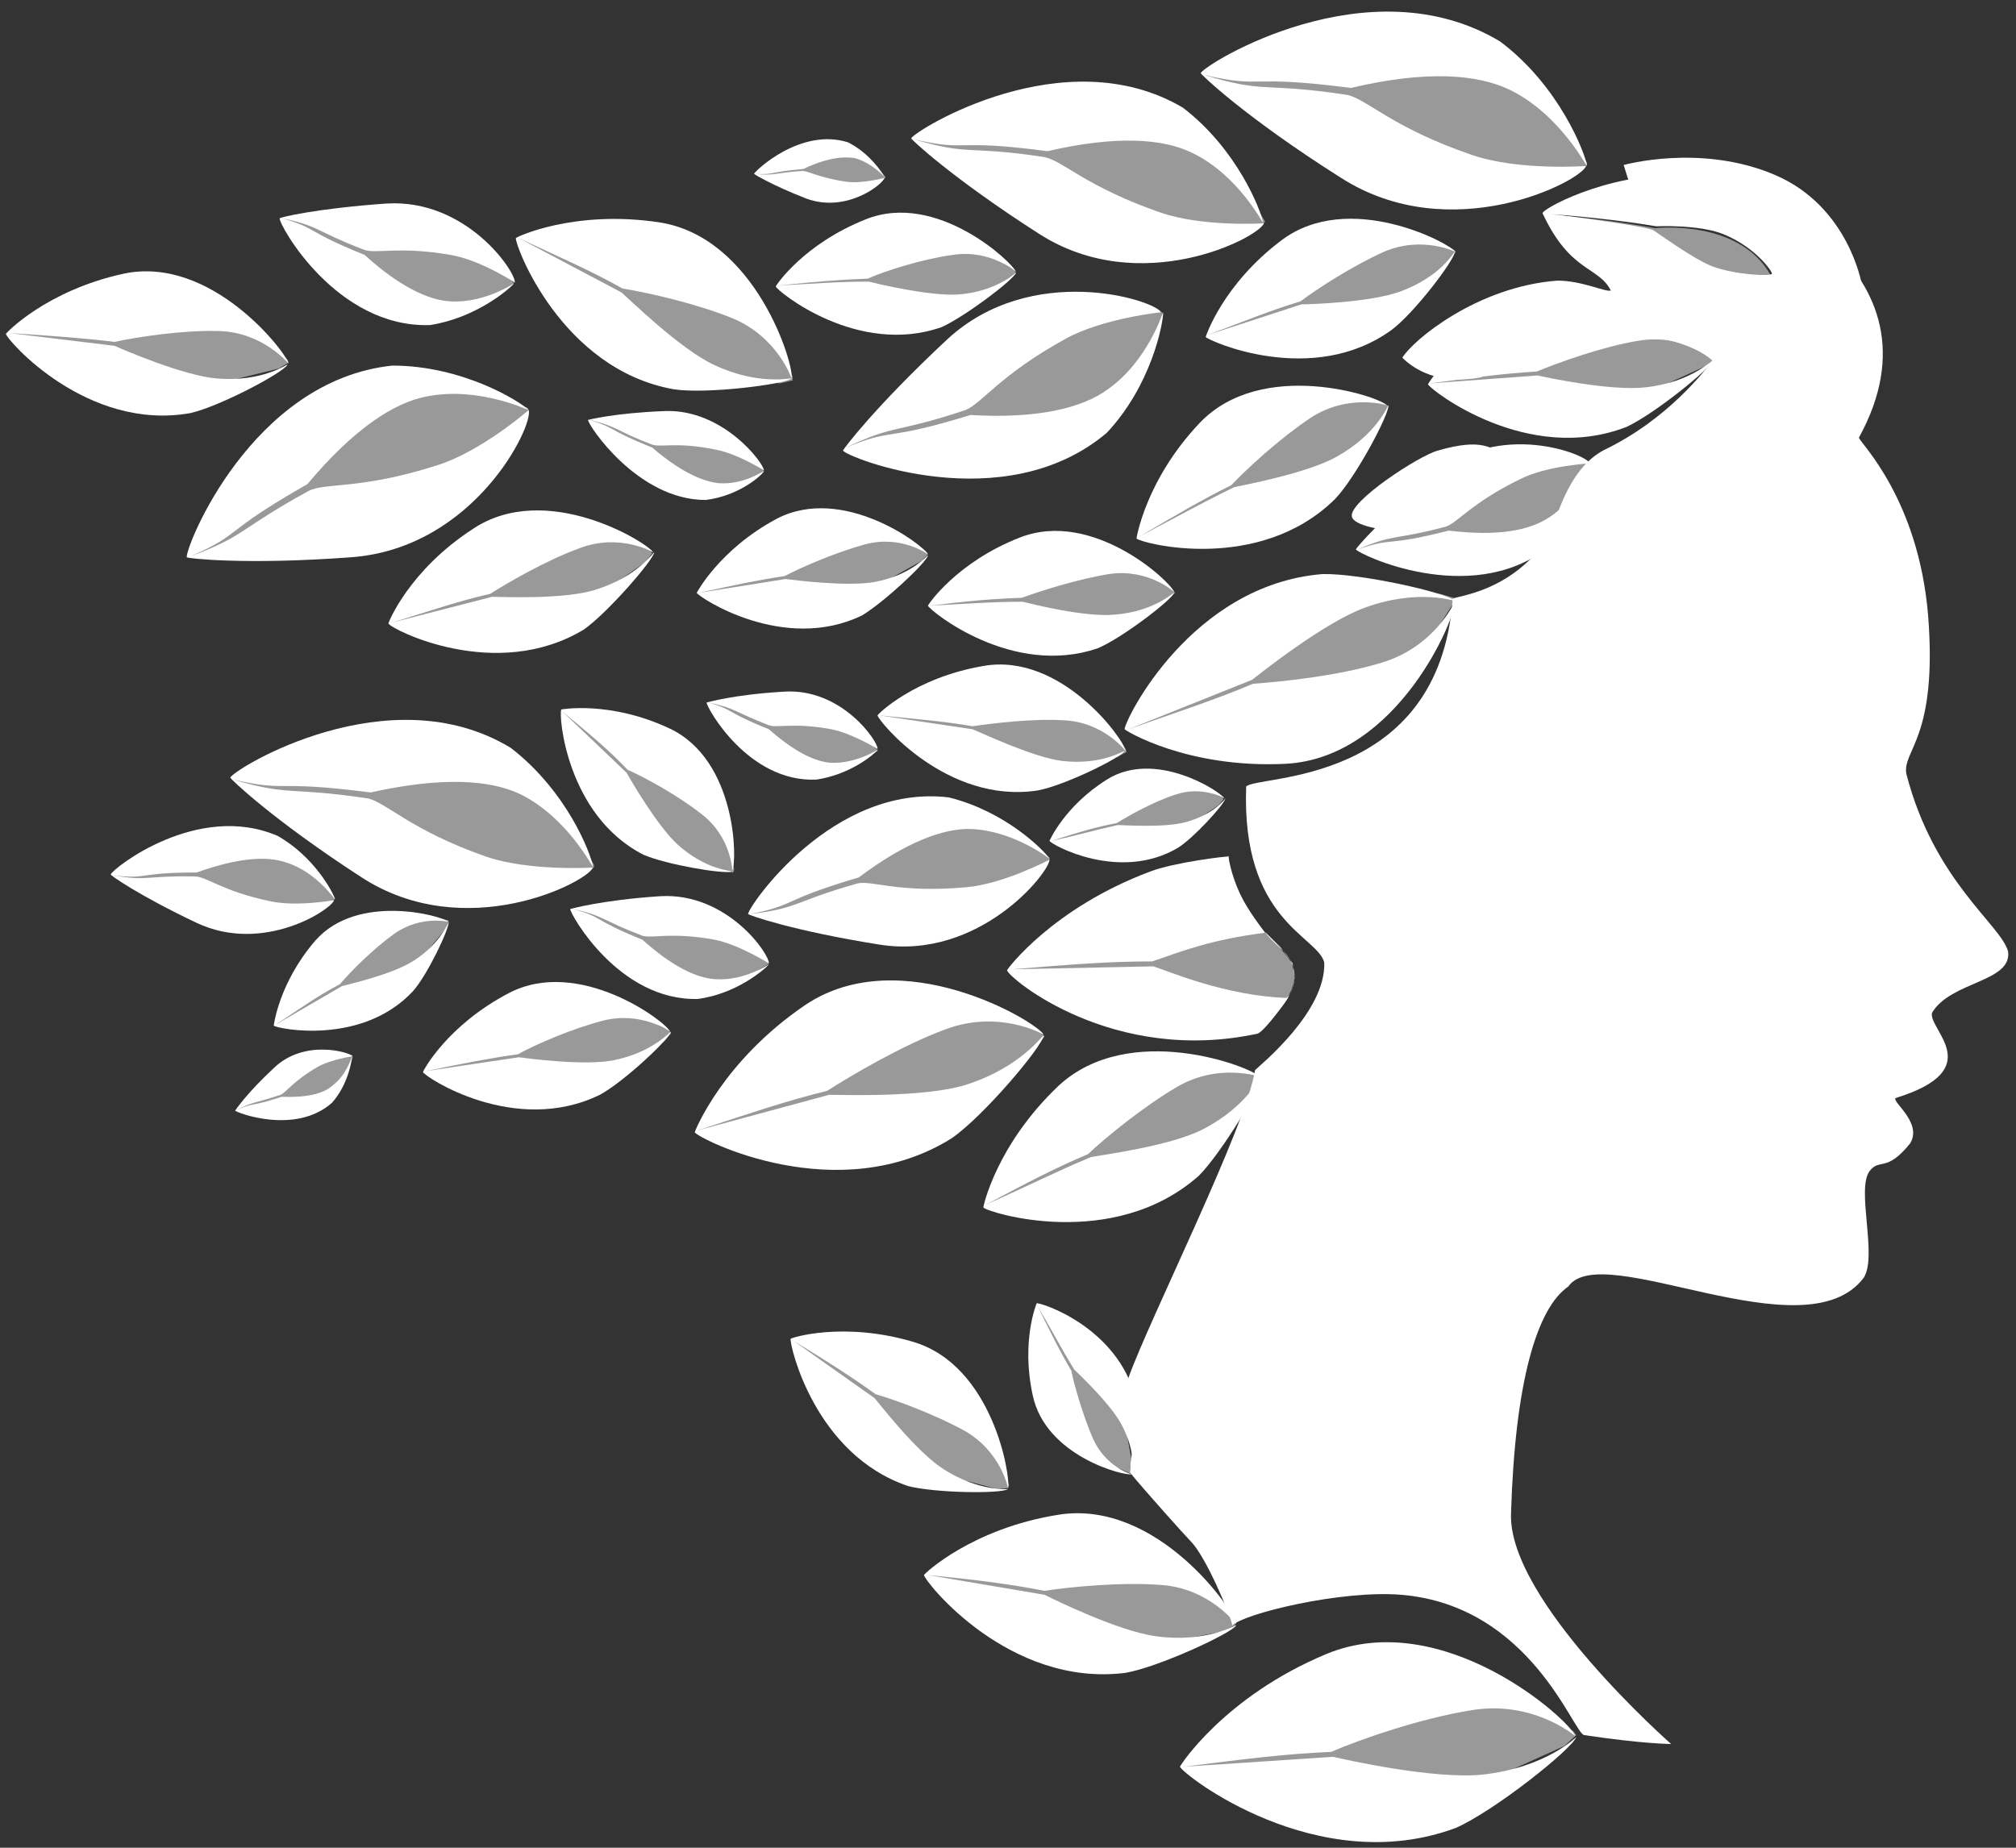 <?xml version="1.0" encoding="UTF-8"?>
<svg xmlns="http://www.w3.org/2000/svg" xml:space="preserve" id="Layer_1" x="0" y="0" style="enable-background:new 0 0 204 187" version="1.1" viewBox="0 0 204 187">
  <rect x="0" y="0" width="204" height="187" fill="#333333" stroke="none"/>
  <style>.st0{opacity:.5;enable-background:new}.st0,.st1{fill:#fff}</style>
  <path d="m95.1 13.8-2.6.2 1 .9 20.6 7.8 10.7.7 3.1-.8.1-.2-4.4-7.4-18.5-2.6-10 1.4z" class="st0"></path>
  <path d="M92.2 14c0 .1 4.1 4 13 9.7 10.2 6.5 22.1.4 22.7-1.1 0 0-6.2.4-10.5-1.1-7.5-2.6-9.8-5.2-11.7-5.6-7.8-1.2-7.5-.1-13.2-1.8 5.7 1.3 3.7-.1 13.5 1.2 6.9-1.6 11.7-1.3 14.7.2 4.7 2.3 7.1 7.2 7.1 7-.2-1.2-2.6-7.4-8.1-11.6-12-7.1-27.1 2.3-27.5 3.1z" class="st1"></path>
  <path d="m66.2 43.8-4.9-1.2h-1.6l4.6 3.8 7 3.2 4.3-.8 1.7-1.1-.1-.2-3.1-3-6.2-.8-1.7.1z" class="st0"></path>
  <path d="M59.5 42.5s2.6-.7 7.8-.9c5.9-.2 10 5.3 10 6 0 0-2.7-1.7-4.9-2.1-3.9-.8-5.4-.2-6.4-.5-3.7-1.4-3.4-1.8-6.3-2.5 2.8.9 1.6.9 6.3 2.8 2.8 2.4 5 3.4 6.7 3.6 2.6.2 4.6-1.3 4.6-1.2-.3.5-2.6 2.5-5.9 2.9-6.9 0-11.9-7.6-11.9-8.1z" class="st1"></path>
  <path d="m55.6 26.7-3-2.4.8-.3s9.9.4 10.6 1 12.3 6.9 12.3 6.9l2.7 3.7 1.2 2.5v.4l-1.3.3-11.3-1.4c-.1-.2-12-10.7-12-10.7z" class="st0"></path>
  <path d="M52.2 24.1c0-.1 5.9-2.9 14.5-1.6C76.5 24 80.4 37 80.1 38.3c0 0-1.4-4.2-6-6.1-3.7-1.5-8.6-2.6-11.1-3-3.2-1.8-6-3-10.5-5.1l10.4 5.5c.8.7 5.9 5.7 9.3 7.3 4.6 2.2 8 1.3 7.9 1.4-.7.6-8.6 1.6-11.9 1.1-11.4-2-16.1-14.6-16-15.3zm103.9-2.5c0-.1 10.1 1.2 11.2 1.7.2.1 4.3 3.1 6.1 3.7 2.2.8 5.8 1 5.9.7.1-.1-1.5-2.6-4.9-4-2.5-1-6.7-.8-6.8-.8-.2 0-3.5-.7-11.5-1.3-.3-.3 6.2-4 13.8-3.9 7.1.3 27.6 9.5 18.2 26.6.2.6 6 6.2 7 17.9 1 12.5-2.6 13.7-2.2 16.1 2.8 10.9 9.6 15.3 10.3 18 .4 3.1-5.8 3-7.7 6.2-.4 1.7 5.7 5.7-3.6 8.6-.8.2 2.7 2.4 1.4 4.6-2.4 3-3.1 1.5-4.1 2.8-1.4 1.8.8 8.6-.6 10.8-5.9 7.9-26.5-4-29.9.9-3.2 2.2-5.4 9.7-5.8 23-.3 8.8 16.2 23.3 16.2 23.3s-2.8 0-8.8-.9c-1.1-.2-5.4-13.1-18.5-14.2-6.1-.5-15.9 1.9-17.1 3.1-.2-1.1-2.7-7-4.2-8.5-.5-.5-4.8-5.3-6.1-6.9-.1-.2 0-.3 0-.5v-.5c.1-.5.1-1 .2-1.4.1-1.4.1-2.1.1-3.1 0-.8 0 .3-.2-.7.2 1.4-.7-2.1-.3-3.5 2.2-6.1 11.9-25.4 12.8-31.1.5-.5 7.2-5.9 7-10.9-.7-2.7-8.4-4.2-7.9-17.8 1.1-1.2 19.5 0 20.9-19 .3-.3 6-.6 9.8-6.4.5-.8 1.6-6.7 5.6-8.7 6.4-3.1 10.1-8 10.9-9-4.1-3.6-14.5-2.9-16.2-2.4-23.3 6.8 3.4-.1-7.3 4.1-4.3.8-6.8-.9-7.9-2 1.1-1.8 7.6-7.2 15.7-7.8 2.5 0 4.9 1.2 5.4 1-1.3-2.5-4.1-1.8-6.9-7.8z" class="st1"></path>
  <path d="M149.1 47.4c-1 3.6-4.2 6.1-7.9 6.3-1.2 0-4.2-.5-4.4-1.4-.4-1.5 6.8-6.2 8.7-6.7 4.5-1.3 5.5-.3 7.2.8-2.9 1.6-3.2.1-3.4.2-.1 0-.1.2-.2.8zm15.7-29.1-.5-1.6s7.8-2.2 15.3 1 8.8 11.1 8.8 11.1-3.2-5.5-11.1-8.9c-7.8-3.5-11.1-1.6-12.5-1.6z" class="st1"></path>
  <path d="M156.1 21.7s4.8.2 11.4 1.4c0 0 8.5-1 11.7 4.8 0 0-5.3 1.3-12-4.4l-11.1-1.8zM124.7 7.1l-2.9.2 1.1 1 22.6 8.5 11.7.8 3.3-.8.1-.3-4.7-8-20.4-2.9-10.8 1.5z" class="st0"></path>
  <path d="M121.5 7.4c0 .1 4.4 4.4 14.2 10.6 11.1 7.1 24.2.4 24.8-1.2 0 0-6.8.5-11.5-1.1-8.2-2.8-10.7-5.7-12.7-6.1-8.6-1.3-8.2-.1-14.4-2 6.2 1.4 4-.1 14.8 1.3 7.6-1.8 12.8-1.4 16.1.2 5.1 2.5 7.8 7.9 7.8 7.7-.2-1.3-2.8-8.1-8.8-12.6-13.3-8-29.9 2.3-30.3 3.2z" class="st1"></path>
  <path d="m21.1 54.5-2 1.8 1.4.1 21.8-6.3 9.2-6 2-2.6-.1-.2-8.1-3.4-16.8 9.3-7.4 7.3z" class="st0"></path>
  <path d="M18.9 56.4c0 .1 5.8.8 16.6 0 12.5-.9 18.5-13.3 18-14.9 0 0-4.8 4.2-9.3 5.6-7.8 2.5-11.3 1.7-13 2.6-7.1 3.9-6.3 4.5-11.9 6.6 5.4-2.4 3-2.3 11.8-7.3 4.7-5.6 8.8-8.3 12.2-8.9 5.3-1 10.3 1.5 10.2 1.4-.9-.9-6.7-4.5-13.8-4.5-14.3 1.5-21 18.5-20.8 19.4z" class="st1"></path>
  <path d="m26.3 78.4-2.8.3 1.1.9 21.2 8.1 11.1.8 3.2-.7v-.3l-4.4-7.6-19.2-2.8-10.2 1.3z" class="st0"></path>
  <path d="M23.3 78.7c0 .1 4.2 4.2 13.3 10.1 10.5 6.8 22.8.5 23.4-1 0 0-6.4.4-10.8-1.1-7.7-2.7-10.1-5.5-12-5.9-8.1-1.2-7.8-.2-13.6-1.9 5.8 1.3 3.8 0 13.9 1.3 7.2-1.6 12.1-1.3 15.2.2 4.8 2.4 7.3 7.5 7.3 7.3-.2-1.3-2.6-7.6-8.3-12-12.3-7.5-28 2.1-28.4 3z" class="st1"></path>
  <path d="m77.8 91.4-2 1.1 1.2.3 18.6-1 8.5-3.1 2.1-1.7v-.2l-5.9-4.2L85 86.9l-7.2 4.5z" class="st0"></path>
  <path d="M75.7 92.5c0 .1 4.5 1.7 13.3 3.1 10.1 1.6 17.2-7.3 17.2-8.6 0 0-4.7 2.5-8.5 2.8-6.7.6-9.4-.7-10.9-.4-6.4 1.8-5.9 2.5-10.8 3.1 4.8-1 2.8-1.3 10.9-3.7 4.8-3.6 8.6-5 11.4-4.9 4.4.2 8 3.1 7.9 3-.6-.9-4.5-4.8-10.2-6.2-11.8-1.4-20.3 11.1-20.3 11.8z" class="st1"></path>
  <path d="m29.9 23.2-1.5-1 .9-.2 14.6 2.2 6.5 3 1.6 1.4-.1.2-4.9 2.9-11.7-4.5-5.4-4z" class="st0"></path>
  <path d="M28.3 22.1c0-.1 3.7-1 10.8-1.5 8.1-.5 13.1 6.9 13 8 0 0-3.5-2.3-6.5-2.8-5.2-.9-7.4-.1-8.7-.5-5-1.9-4.5-2.4-8.3-3.2 3.7 1.1 2.1 1.2 8.3 3.7 3.5 3.2 6.5 4.6 8.7 4.7 3.5.2 6.5-1.9 6.4-1.8-.5.6-3.9 3.5-8.5 4.2-9.5.3-15.3-10.2-15.2-10.8z" class="st1"></path>
  <path d="m88 45.3-2.5.2.8-1 18.2-10.7 10-2.4 3.1.2.1.3-2.9 7.6L97.6 45l-9.6.3z" class="st0"></path>
  <path d="M85.3 45.6c0-.1 3.2-4.4 10.6-11.3 8.5-7.8 20.8-4 21.6-2.7 0 0-5.9.6-9.7 2.7-6.7 3.7-8.4 6.5-10.1 7.2-7.2 2.4-7.1 1.4-12.1 3.8 5.1-2.1 3.5-.5 12.6-3.3 6.8.4 11.3-.7 13.9-2.6 4.1-2.9 5.6-7.9 5.6-7.8 0 1.2-1.2 7.4-5.7 12.2-10.4 8.8-26.3 2.5-26.7 1.8z" class="st1"></path>
  <path d="m139.1 55.5-1.8.1.7-.7 13.5-7 7.2-1.3 2.2.2.1.2-2.4 5.4-12.5 3.3-7-.2z" class="st0"></path>
  <path d="M137.2 55.6c0-.1 2.5-3.1 8.1-7.7 6.5-5.3 15.1-2 15.6-1 0 0-4.3.2-7.1 1.6-4.9 2.4-6.3 4.4-7.5 4.8-5.3 1.4-5.2.7-8.9 2.3 3.8-1.3 2.5-.2 9.2-1.9 4.9.6 8.1 0 10.1-1.3 3-1.9 4.3-5.5 4.3-5.4-.1.9-1.2 5.3-4.6 8.6-7.8 5.8-18.9.5-19.2 0z" class="st1"></path>
  <path d="m72.7 71.9-1.1-.7.7-.1 10.6 1.5 4.8 2.2 1.1 1.1v.1l-3.6 2.1-8.6-3.3-3.9-2.9z" class="st0"></path>
  <path d="M71.5 71.1s2.7-.8 7.8-1.1c5.9-.4 9.6 5.1 9.5 5.8 0 0-2.6-1.6-4.7-2-3.8-.7-5.4-.1-6.3-.4-3.6-1.4-3.3-1.7-6.1-2.3 2.7.8 1.6.9 6.1 2.7 2.6 2.3 4.7 3.3 6.3 3.4 2.6.1 4.8-1.4 4.7-1.3-.4.5-2.8 2.5-6.2 3-6.9.3-11.1-7.3-11.1-7.8z" class="st1"></path>
  <path d="m59.1 92.9-1.3-.9.8-.1L71 93.7l5.5 2.5 1.3 1.3-.1.1-4.1 2.5-10-3.8-4.5-3.4z" class="st0"></path>
  <path d="M57.7 92s3.1-.9 9.1-1.3c6.8-.4 11.1 5.9 11 6.8 0 0-3-1.9-5.5-2.4-4.4-.8-6.3-.1-7.3-.4-4.2-1.6-3.8-2-7-2.7 3.2.9 1.8 1 7 3.1 3 2.7 5.5 3.9 7.4 4 3 .2 5.5-1.6 5.4-1.5-.4.5-3.3 3-7.2 3.5-8 .2-12.9-8.6-12.9-9.1z" class="st1"></path>
  <path d="m77.3 17.3-.9.3.4.3 7.9 1.2 3.8-.6 1.1-.5v-.1l-2.1-2.3-6.8.5-3.4 1.2z" class="st0"></path>
  <path d="M76.3 17.6s1.7 1.1 5.3 2.5c4.1 1.5 7.8-1.5 7.9-2.1 0 0-2.2.6-3.8.4-2.8-.4-3.9-1.1-4.5-1.1-2.9.2-2.7.5-4.9.3 2.2.1 1.4-.2 5-.5 2.3-1.1 4-1.3 5.2-1.1 1.8.5 3.1 2 3 1.9-.2-.4-1.5-2.4-3.7-3.5-4.8-1.5-9.4 2.9-9.5 3.2z" class="st1"></path>
  <path d="m13 88.1-1.6.3.7.5 13.2 3.2 6.7-.4 1.8-.6.1-.2-3.2-4.1-11.7-.3-6 1.6z" class="st0"></path>
  <path d="M11.2 88.5c0 .1 2.8 2.1 8.7 4.9 6.8 3.2 13.7-1.4 13.9-2.3 0 0-3.8.7-6.5.1-4.8-1-6.4-2.5-7.6-2.5-4.9-.1-4.7.5-8.2-.1 3.6.4 2.3-.3 8.4-.3 4.2-1.5 7.1-1.7 9.1-1 3.1 1 4.9 3.8 4.9 3.7-.2-.7-2.1-4.3-5.8-6.4-8.1-3.5-16.7 3.3-16.9 3.9z" class="st1"></path>
  <path d="m81.8 29.4-3-.4.4-.5 7.5-3.5c.7.1 10.9-.2 10.9-.2l3.3 1.4 1.8 1.2.1.3-.8.7-8.2 3.5c.1-.2-12-2.5-12-2.5z" class="st0"></path>
  <path d="M78.5 29c0-.1 2.8-4.3 9.1-6.8 7.2-2.9 14.9 4.4 15.2 5.3 0 0-2.6-2.3-6.4-1.7-3 .4-6.8 1.6-8.6 2.4-2.8.1-5.2.3-9.1.7 3.9-.2 6.1-.4 9.2-.4.8.2 6.2 1.5 9.1 1.3 3.9-.3 5.9-2.3 5.8-2.2-.2.7-5.1 4.4-7.5 5.5-8.5 3-16.6-3.6-16.8-4.1z" class="st1"></path>
  <path d="m46.2 108.7-3.1-.1.4-.5s6.6-4.5 7.4-4.5c.7 0 11.3-1.4 11.3-1.4l3.5 1.1 2 1 .2.3-.7.8-8.1 4.5c-.1-.1-12.9-1.2-12.9-1.2z" class="st0"></path>
  <path d="M42.8 108.5c0-.1 2.4-4.7 8.7-8 7.1-3.7 15.9 2.9 16.3 3.9 0 0-2.9-2.1-6.8-1.1-3.1.8-6.8 2.4-8.6 3.4-2.9.4-5.4.9-9.3 1.7l9.4-1.4c.8.1 6.6.9 9.6.3 4-.8 5.8-3 5.8-2.9-.2.8-4.8 5.1-7.2 6.4-8.6 4.2-17.7-1.8-17.9-2.3z" class="st1"></path>
  <path d="m82.6 138.1-2.3-2.4.7-.1s8.3 1.4 8.9 2c.6.5 9.6 7.1 9.6 7.1l1.9 3.4.7 2.2-.1.3-1.1.1-9.4-2.5-8.9-10.1z" class="st0"></path>
  <path d="M80 135.5c0-.1 5.3-1.8 12.4.3 8.1 2.4 9.9 13.7 9.6 14.8 0 0-.7-3.7-4.4-5.8-2.9-1.6-6.9-3.1-9-3.7-2.5-1.8-4.7-3.2-8.3-5.4l8.2 5.8c.6.7 4.3 5.5 7 7.2 3.6 2.3 6.6 2 6.5 2-.7.5-7.4.4-10.1-.3-9.5-3.2-12-14.3-11.9-14.9z" class="st1"></path>
  <path d="M4.3 34.9.9 33.8l.6-.5 9.4-2.7c.8.2 12.8 1.8 12.8 1.8l3.6 2.3 1.8 1.7.1.3-1 .6L18 39.8c-.1 0-13.7-4.9-13.7-4.9z" class="st0"></path>
  <path d="M.6 33.8c0-.1 4.1-4.4 11.9-6.1 8.9-1.9 16.5 8 16.7 9.1 0 0-2.6-3.2-7.1-3.3-3.6-.1-8.2.6-10.5 1.1-3.3-.4-6.2-.6-10.7-.9L11.6 35c.9.4 6.9 3 10.3 3.3 4.7.4 7.2-1.5 7.2-1.4-.4.8-6.8 4.2-9.8 4.9C8.8 43.7.7 34.4.6 33.8z" class="st1"></path>
  <path d="m103.6 121.2-3.7.9.3-.7s6.3-7.5 7.2-7.7 12.8-5.4 12.8-5.4l4.5.1 2.6.5.3.3-.6 1.1-8 8c-.1-.1-15.4 2.9-15.4 2.9z" class="st0"></path>
  <path d="M99.5 122.2c0-.1 1.3-6.3 7.6-12.3 7.2-6.7 19.6-1.9 20.4-.9 0 0-4.1-1.5-8.4 1-3.4 2-7.2 5.1-9 6.8-3.3 1.4-6 2.8-10.3 5.1 4.5-2 7-3.3 10.6-4.8 1-.2 8-1.1 11.3-2.8 4.5-2.3 5.8-5.4 5.9-5.3.1.9-4 7.7-6.3 10-8.7 7.7-21.4 3.7-21.8 3.2z" class="st1"></path>
  <path d="m97.6 160.9-3.7-1.4.6-.5s9.8-2.7 10.6-2.4c.9.3 14.1 2.8 14.1 2.8l3.8 2.7 1.9 2 .1.4-1.2.6-11.4 2.2-14.8-6.4z" class="st0"></path>
  <path d="M93.5 159.4c0-.1 4.8-4.7 13.6-6.1 10-1.6 17.9 9.8 18 11.1 0 0-2.7-3.7-7.7-4-4-.3-9.1.2-11.7.6-3.6-.7-6.8-1.1-11.8-1.6l11.8 2c1 .5 7.5 3.7 11.3 4.2 5.1.7 8.1-1.2 8.1-1.1-.5.8-7.8 4.2-11.2 4.8-11.8 1.5-20.3-9.2-20.4-9.9z" class="st1"></path>
  <path d="m43 62.9-3.4.2.3-.6 7.5-5.7c.8-.1 12.1-2.8 12.1-2.8l4 .8 2.3.9.2.3-.7.9-8.3 5.8c.1-.1-14 .2-14 .2z" class="st0"></path>
  <path d="M39.3 63.1c0-.1 2.1-5.4 8.6-9.6 7.4-4.9 17.6 1.4 18.2 2.4 0 0-3.4-2-7.5-.4-3.3 1.2-7.1 3.4-9 4.6-3.1.7-5.7 1.6-9.9 2.9l10.1-2.6c.9 0 7.2.3 10.4-.7 4.3-1.3 6-3.9 6-3.8-.1.8-4.7 6.1-7.1 7.8-8.9 5.4-19.5 0-19.8-.6z" class="st1"></path>
  <path d="m97.3 61.8-3.1-.4.4-.5 7.7-3.6c.7.1 11.2-.2 11.2-.2l3.4 1.4 1.8 1.2.2.3-.8.7-8.4 3.6c0-.2-12.4-2.5-12.4-2.5z" class="st0"></path>
  <path d="M93.9 61.3c0-.1 2.9-4.4 9.3-6.9 7.4-2.9 15.3 4.5 15.6 5.5 0 0-2.6-2.4-6.6-1.8-3.1.5-6.9 1.7-8.8 2.4-2.9.1-5.3.3-9.3.8 3.9-.2 6.2-.4 9.4-.4.8.2 6.3 1.6 9.3 1.3 4-.3 6-2.3 6-2.2-.2.7-5.3 4.6-7.7 5.6-8.7 3-17-3.8-17.2-4.3z" class="st1"></path>
  <path d="m92.1 73.6-3-1 .5-.4 8.4-2.1c.7.2 11.2 2 11.2 2l3.1 2.1 1.6 1.6.1.3-.9.5-9 1.9c-.2-.1-12-4.9-12-4.9z" class="st0"></path>
  <path d="M88.8 72.4c0-.1 3.7-3.8 10.7-5 7.9-1.4 14.3 7.5 14.4 8.6 0 0-2.2-2.9-6.2-3.1-3.2-.2-7.2.3-9.3.6-2.9-.5-5.4-.7-9.4-1.1l9.4 1.4c.8.3 6 2.8 9 3.2 4.1.5 6.4-1.1 6.4-1-.4.7-6.1 3.5-8.8 4-9.2 1.4-16.1-7-16.2-7.6z" class="st1"></path>
  <path d="M58.7 74.5 57 72.1h.6l7.6 3c.5.6 7.5 7.6 7.5 7.6l1.2 3.3.4 2-.1.3-1-.1-8-3.5c-.1-.1-6.5-10.2-6.5-10.2z" class="st0"></path>
  <path d="M56.8 71.8s4.9-.9 10.9 1.9c6.9 3.2 6.9 13.5 6.4 14.4 0 0-.1-3.4-3.1-5.7-2.4-1.9-5.7-3.7-7.5-4.5-1.9-2-3.7-3.5-6.6-5.9l6.5 6.2c.4.7 3.1 5.4 5.2 7.3 2.9 2.6 5.5 2.6 5.4 2.7-.7.3-6.6-.7-8.9-1.7-7.8-4-8.6-14.2-8.3-14.7z" class="st1"></path>
  <path d="m73.8 60.1-3-.1.3-.5 6.9-4.2c.7 0 10.6-1.4 10.6-1.4l3.3 1 1.8.9.2.3-.7.7-7.5 4.2c0 .1-11.9-.9-11.9-.9z" class="st0"></path>
  <path d="M70.5 60s2.3-4.4 8.1-7.5c6.7-3.5 14.9 2.7 15.3 3.6 0 0-2.7-2-6.4-1-2.9.8-6.4 2.3-8.1 3.2-2.7.4-5 .9-8.7 1.7l8.8-1.4c.8.1 6.2.8 9 .3 3.8-.7 5.4-2.8 5.4-2.7-.1.7-4.5 4.8-6.7 6.1-7.9 3.8-16.4-1.8-16.7-2.3z" class="st1"></path>
  <path d="m108.7 85-2.3.1.2-.4s4.5-3.6 5-3.6 8-1.6 8-1.6l2.6.6 1.5.6.1.2-.5.6-5.5 3.7c.1-.1-9.1-.2-9.1-.2z" class="st0"></path>
  <path d="M106.2 85.1s1.5-3.5 5.8-6.2c4.9-3.1 11.5 1.2 11.9 1.9 0 0-2.2-1.3-4.9-.4-2.2.7-4.7 2.1-6 2.9-2.1.4-3.8.9-6.6 1.8 2.8-.6 4.4-1.1 6.7-1.6.6 0 4.7.3 6.9-.3 2.9-.8 4-2.4 4-2.4-.1.6-3.2 4-4.8 5-5.9 3.5-12.8-.3-13-.7z" class="st1"></path>
  <path d="m125.6 33.6-3.3.4.3-.6s6.1-5.8 6.9-5.9 11.5-3.4 11.5-3.4l3.9.5 2.2.7.2.2-.6.9-7.6 6c-.1.1-13.5 1.2-13.5 1.2z" class="st0"></path>
  <path d="M122 34.1s1.7-5.3 7.7-9.8c6.8-5.1 17 .3 17.6 1.2 0 0-3.4-1.7-7.3 0-3.1 1.4-6.7 3.7-8.4 5-3 .9-5.4 1.9-9.4 3.4l9.5-3.1c.9 0 7-.2 10-1.3 4.1-1.5 5.5-4.1 5.5-4 0 .8-4.1 6.2-6.4 7.9-8 5.8-18.5 1.1-18.8.7z" class="st1"></path>
  <path d="m118.8 53.4-3.4 1 .2-.7 6.3-7.5c.8-.3 11.6-5.6 11.6-5.6l4.2-.1 2.5.4.3.2-.5 1.1-7 7.7c-.1 0-14.2 3.5-14.2 3.5z" class="st0"></path>
  <path d="M115 54.5s.9-5.9 6.4-11.7c6.3-6.6 18.1-2.7 18.9-1.8 0 0-3.9-1.2-7.7 1.3-3 2-6.4 5.1-8 6.8-3 1.5-5.4 2.9-9.3 5.2 4-2.1 6.3-3.4 9.6-5 .9-.2 7.4-1.4 10.4-3.1 4.1-2.3 5.2-5.3 5.2-5.2.1.9-3.3 7.3-5.4 9.5-7.7 7.6-19.6 4.5-20.1 4z" class="st1"></path>
  <path d="m124.8 179.4-5-.6.6-.8s11.1-6.2 12.3-6.1 18-.8 18-.8l5.5 2.2 3 1.9.3.4-1.2 1.1-13.3 6c-.2.1-20.2-3.3-20.2-3.3z" class="st0"></path>
  <path d="M119.4 178.8c0-.1 4.5-7.1 14.8-11.4 11.8-4.9 24.7 6.7 25.2 8.3 0 0-4.3-3.7-10.6-2.6-5 .8-11.1 2.9-14.1 4.2-4.6.2-8.6.7-14.9 1.5l15.1-1c1.3.3 10.2 2.3 15.1 1.8 6.5-.7 9.6-3.9 9.5-3.8-.4 1.2-8.3 7.5-12.2 9.2-14 5.2-27.6-5.4-27.9-6.2z" class="st1"></path>
  <path d="m75.3 114.2-4.5.3.4-.8s8.9-7.5 9.9-7.6c1.1-.1 16-3.8 16-3.8l5.3 1 3 1.2.3.4-.9 1.2-10.9 7.7c0-.1-18.6.4-18.6.4z" class="st0"></path>
  <path d="M70.3 114.6c0-.1 2.8-7.2 11.2-12.9 9.7-6.5 23.4 1.7 24.1 3 0 0-4.5-2.6-10-.5-4.3 1.6-9.4 4.6-11.9 6.2-4.1 1-7.6 2.2-13.1 4l13.3-3.6c1.2 0 9.6.3 13.8-1 5.7-1.8 7.9-5.2 7.9-5-.1 1.1-6.1 8.2-9.3 10.4-11.5 7.2-25.5.1-26-.6z" class="st1"></path>
  <path d="m118 71.1-3.8 2.4.8.4s11.3.7 12.2.1 14.7-6.4 14.7-6.4l3.5-3.9 1.7-2.7v-.5l-1.4-.4-13 .3c0 .2-14.7 10.7-14.7 10.7z" class="st0"></path>
  <path d="M113.8 73.8c0 .1 6.3 4 16.3 3.5 11.4-.6 17.3-15 17.1-16.4 0 0-2 4.6-7.5 6.2-4.3 1.3-10 1.9-12.9 2.1-3.8 1.6-7.2 2.7-12.6 4.6l12.5-5c.9-.7 7.3-5.8 11.4-7.3 5.5-2 9.2-.6 9.1-.7-.7-.8-9.6-2.8-13.4-2.7-13.3 1.1-20 14.8-20 15.7z" class="st1"></path>
  <path d="M106.6 133.9 105 132l-.1.5s.6 6.3 1 6.7 4.6 7.6 4.6 7.6l2.3 1.6 1.5.7h.2l.1-.8-1.3-7.1-6.7-7.3z" class="st0"></path>
  <path d="M104.9 131.9s-1.6 3.8-.4 9.3c1.3 6.2 9.3 8.2 10 8 0 0-2.6-.7-3.9-3.6-1-2.3-1.9-5.4-2.2-6.9-1.2-2-2-3.7-3.4-6.5 1.6 2.7 2.4 4.3 3.7 6.4.5.5 3.7 3.5 4.8 5.6 1.5 2.8 1.1 5 1.1 4.9.4-.5.7-5.5.3-7.6-1.8-7.2-9.6-9.7-10-9.6z" class="st1"></path>
  <path d="m148.5 39.3-3.6-.4.5-.6 8.8-4.5c.9.1 13-.7 13-.7l4 1.5 2.2 1.3.2.3-.9.8-9.6 4.4c-.1.2-14.6-2.1-14.6-2.1z" class="st0"></path>
  <path d="M144.5 38.9c0-.1 3.2-5.2 10.6-8.4 8.5-3.7 18 4.7 18.3 5.8 0 0-3.2-2.6-7.7-1.8-3.6.6-8 2.2-10.2 3.1-3.4.2-6.2.6-10.8 1.2l10.9-.8c.9.2 7.4 1.6 10.9 1.2 4.7-.5 6.9-2.9 6.9-2.8-.3.9-6 5.5-8.8 6.8-10 3.9-19.8-3.7-20.1-4.3z" class="st1"></path>
  <path d="m125.5 92.9-22.3 4.8-.9.4 24.4 5 3.6-2.1.4-.9.3-1.1-.1-.7-.2-.9-1.2-1.5-1.5-1.5-2.5-1.5z" class="st0"></path>
  <path d="M124.3 86.6s.5 5.1 5.2 9.3-3.2 8.9-3.2 8.9l4.2-4.1.3-.8.2-.9-.2-1.5-1.2-1.6-1.5-1.5-3-.6-2-5.5 1.2-1.7z" class="st1"></path>
  <path d="M101.9 98.2c0-.1 4.6-6.3 14.5-10 2.3-.9 7.9-1.6 7.9-1.5.1 3.4 3.8 7.7 3.7 7.7-5.5.7-8.5 1.9-11.4 2.9-4.4 0-8.2.3-14.2.8l14.3-.3c1.6.5 7.3 3 13.6 3.2.1 0-2.2 3.2-3 3.6-14.7 3.2-25.2-5.6-25.4-6.4z" class="st1"></path>
  <path d="m30.3 102.8-2.4.8.1-.5s3.7-5.4 4.3-5.6 8.1-4.4 8.1-4.4l3-.2 1.8.2.2.1-.3.8-4.8 5.8c0 .1-10 3-10 3z" class="st0"></path>
  <path d="M27.7 103.8s.5-4.3 4.2-8.6c4.3-4.9 12.9-2.5 13.5-1.9 0 0-2.8-.7-5.5 1.2-2.1 1.5-4.4 3.8-5.5 5.1-2.1 1.1-3.8 2.3-6.5 4.1l6.7-3.9c.7-.2 5.2-1.2 7.3-2.6 2.8-1.8 3.5-4 3.5-3.9.1.6-2.1 5.3-3.6 7-5.2 5.6-13.8 3.8-14.1 3.5z" class="st1"></path>
  <path d="m24.8 112.3-1 .1.3-.4 6.7-4.2 3.7-1 1.1.1.1.1-1 2.9-6.4 2.1-3.5.3z" class="st0"></path>
  <path d="M23.8 112.4s1.1-1.7 3.9-4.3c3.1-3 7.7-1.6 8-1.2 0 0-2.2.3-3.6 1.1-2.4 1.4-3.1 2.5-3.7 2.8-2.7.9-2.6.6-4.6 1.6 2-.9 1.4-.3 4.7-1.4 2.5.1 4.2-.3 5.1-1.1 1.5-1.1 2-3 2-2.9 0 .4-.4 2.8-2 4.6-3.7 3.3-9.7 1-9.8.8z" class="st1"></path>
</svg>
